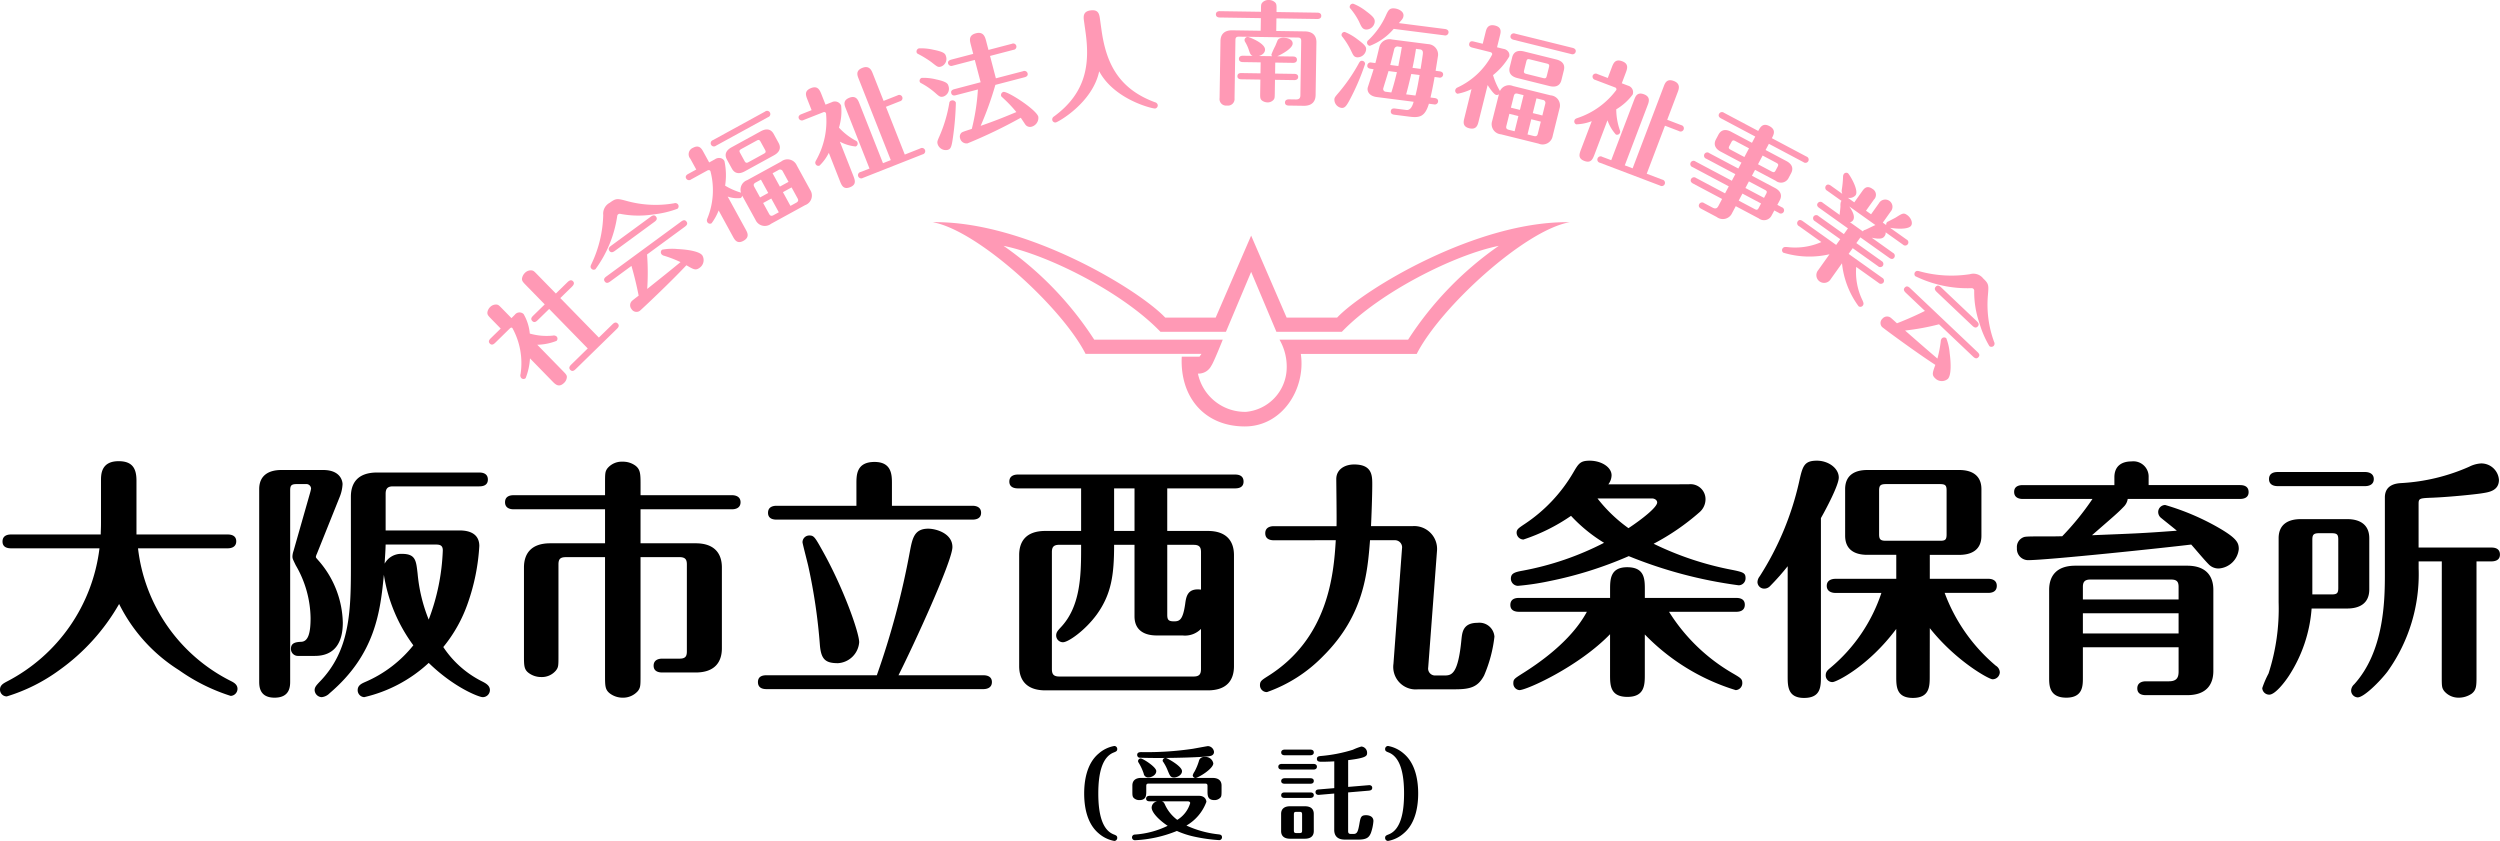 <svg xmlns="http://www.w3.org/2000/svg" width="280" height="94.185" viewBox="0 0 280 94.185">
  <g id="ロゴ" transform="translate(140 47.092)">
    <g id="グループ_171567" data-name="グループ 171567" transform="translate(-140 -47.092)">
      <path id="パス_412572" data-name="パス 412572" d="M187.748,51.8a5.017,5.017,0,0,1-4.548,4.723,5.391,5.391,0,0,1-5.388-4.284,1.607,1.607,0,0,0,1.5-.882c.264-.353,1.28-2.915,1.28-2.915H166.2a37.684,37.684,0,0,0-10.157-10.51c4.858.973,13.248,5.124,17.575,9.627h7.33l2.826-6.712,2.828,6.712h7.328c4.327-4.5,12.717-8.655,17.575-9.627a37.663,37.663,0,0,0-10.155,10.51h-14.4A6.062,6.062,0,0,1,187.748,51.8Zm-9.759-1.46H176c-.221,4.548,2.561,7.817,7.066,7.817,4.194,0,6.844-4.2,6.27-8.124h12.981c2.65-5.211,12.1-13.865,17.132-14.749-10.333-.176-23.049,7.507-26.05,10.685h-5.652l-3.975-9.184L179.8,45.966h-5.652c-3-3.179-15.72-10.861-26.052-10.685,5.034.884,14.482,9.538,17.132,14.749H178.21Z" transform="translate(-43.644 -10.396)" fill="#ff99b5"/>
      <g id="グループ_171564" data-name="グループ 171564" transform="translate(121.428 83.55)">
        <path id="パス_412573" data-name="パス 412573" d="M173.791,119.306a3.6,3.6,0,0,1,1.75-.846.333.333,0,0,1,.327.35c0,.226-.147.282-.406.384-1.344.542-1.716,2.473-1.716,4.584,0,2.156.384,4.053,1.716,4.583.26.1.406.159.406.384a.34.34,0,0,1-.327.351,3.658,3.658,0,0,1-1.75-.847c-1.434-1.2-1.626-3.285-1.626-4.47S172.357,120.5,173.791,119.306Z" transform="translate(-172.165 -118.46)"/>
        <path id="パス_412574" data-name="パス 412574" d="M189.515,129.008a18.233,18.233,0,0,1-2.754-.384,9.876,9.876,0,0,1-1.976-.643,14.062,14.062,0,0,1-4.685,1.039.317.317,0,0,1-.045-.633,9.921,9.921,0,0,0,3.7-.982c-.926-.609-1.795-1.479-1.795-2.044a.734.734,0,0,1,.655-.7h-.892c-.135,0-.384-.034-.384-.3s.26-.316.384-.316h5.509c.791,0,.858.576.858.677a5.076,5.076,0,0,1-2.235,2.653,11.533,11.533,0,0,0,3.646.993c.124.023.339.046.339.327A.315.315,0,0,1,189.515,129.008Zm.113-4.73a.893.893,0,0,1-.633.248c-.779,0-.779-.53-.779-1.027v-.531c0-.214-.045-.293-.293-.293h-6.266c-.248,0-.3.068-.3.293v.531c0,.485,0,1.027-.767,1.027a.885.885,0,0,1-.633-.237c-.157-.158-.157-.327-.157-.79v-.6c0-.666.485-.858.993-.858h6.051a.306.306,0,0,1-.282-.3,1.634,1.634,0,0,1,.214-.43,6.371,6.371,0,0,0,.508-1.265.587.587,0,0,1,.609-.35.88.88,0,0,1,.971.712c0,.609-1.637,1.592-1.976,1.636h1.908c.576,0,.994.249.994.858v.6C189.786,123.963,189.786,124.132,189.628,124.279Zm-1.186-4.674c-.914.136-3.782.193-4.888.2.192.046,1.806.926,1.806,1.479,0,.463-.588.712-.881.712-.406,0-.474-.193-.733-.813a5.122,5.122,0,0,0-.463-.892c-.079-.113-.09-.124-.09-.193a.322.322,0,0,1,.26-.293c-.61.023-2.823-.011-2.9-.033a.323.323,0,0,1-.214-.305c0-.316.327-.316.5-.316a34.893,34.893,0,0,0,5.735-.372c.26-.045,1.648-.3,1.682-.3a.721.721,0,0,1,.688.655C188.939,119.525,188.544,119.594,188.443,119.6Zm-6.83,2.382a.5.5,0,0,1-.542-.428,5.749,5.749,0,0,0-.587-1.253.25.25,0,0,1-.045-.147.3.3,0,0,1,.3-.293c.237,0,1.739.948,1.739,1.411S181.917,121.986,181.612,121.986Zm4.335,2.676H183.08c.113.034.237.068.361.35a4.37,4.37,0,0,0,1.389,1.728,3.271,3.271,0,0,0,1.445-1.875C186.275,124.662,186.027,124.662,185.948,124.662Z" transform="translate(-174.403 -118.465)"/>
        <path id="パス_412575" data-name="パス 412575" d="M206.933,120.493c.135,0,.384.045.384.316s-.26.316-.384.316h-3.556c-.135,0-.384-.045-.384-.316s.26-.316.384-.316Zm.034,7.519c0,.666-.486.858-.994.858H204.3c-.576,0-.993-.249-.993-.858v-1.919c0-.666.5-.858.993-.858h1.671c.576,0,.994.237.994.858Zm-.384-9.122c.135,0,.384.045.384.317s-.26.316-.384.316H203.7c-.135,0-.384-.046-.384-.316s.26-.317.384-.317Zm0,3.206c.135,0,.384.034.384.3,0,.293-.26.316-.384.316H203.7c-.135,0-.384-.034-.384-.3s.26-.316.384-.316Zm0,1.592c.135,0,.384.034.384.3s-.26.316-.384.316H203.7c-.135,0-.384-.034-.384-.3,0-.294.26-.316.384-.316Zm-.926,2.472c0-.226-.056-.3-.293-.3h-.327c-.26,0-.3.079-.3.3v1.784c0,.226.056.293.3.293h.327c.248,0,.293-.067.293-.293Zm5.159-3.093,2.3-.191c.214-.023.395.078.395.293,0,.293-.283.3-.35.316l-2.349.2v4.324c0,.215.056.328.327.328h.272c.417,0,.508-.272.655-1.084.135-.779.181-1.016.756-1.016.079,0,.824,0,.824.655a5.148,5.148,0,0,1-.282,1.332c-.193.463-.441.744-1.377.744h-1.558c-.858,0-1.174-.474-1.174-1.083v-4.075l-1.7.147c-.2.023-.395-.068-.395-.305s.2-.293.339-.3l1.761-.147v-3c-.677.045-1.377.045-1.445.045-.181,0-.5,0-.5-.316,0-.282.226-.305.44-.328a16.747,16.747,0,0,0,3.59-.7,6.519,6.519,0,0,1,.949-.361.7.7,0,0,1,.643.711c0,.339-.068.565-2.122.813Z" transform="translate(-181.25 -118.484)"/>
        <path id="パス_412576" data-name="パス 412576" d="M222.03,128.247a3.6,3.6,0,0,1-1.75.847.333.333,0,0,1-.327-.351c0-.225.147-.281.406-.384,1.366-.542,1.716-2.495,1.716-4.583,0-2.123-.372-4.041-1.716-4.584-.26-.1-.406-.158-.406-.384a.339.339,0,0,1,.327-.35,3.665,3.665,0,0,1,1.75.846c1.434,1.2,1.626,3.286,1.626,4.471S223.464,127.051,222.03,128.247Z" transform="translate(-186.248 -118.46)"/>
      </g>
      <g id="グループ_171565" data-name="グループ 171565" transform="translate(0 51.596)">
        <path id="パス_412577" data-name="パス 412577" d="M1.241,82.995c-.367,0-.959-.084-.959-.761,0-.705.621-.79.959-.79H11.283c0-.451.028-.592.028-1.354V75.408c0-.676,0-2.172,1.974-2.172,1.5,0,2,.761,2,2.172v6.036H25.5c.339,0,.959.085.959.762,0,.705-.649.789-.959.789H15.458A19.06,19.06,0,0,0,25.81,97.833c.339.169.79.395.79.9a.8.8,0,0,1-.762.79,20.949,20.949,0,0,1-5.782-2.877,18.425,18.425,0,0,1-6.714-7.418,23.266,23.266,0,0,1-6.714,7.418A19.679,19.679,0,0,1,.762,99.581.757.757,0,0,1,0,98.82c0-.509.395-.705.818-.931A19.437,19.437,0,0,0,11.142,82.995Z" transform="translate(0 -73.179)"/>
        <path id="パス_412578" data-name="パス 412578" d="M44.629,98.273c0,.564,0,1.861-1.748,1.861-1.721,0-1.721-1.3-1.721-1.861V76.778c0-1.523,1.044-2.143,2.482-2.143h4.682c2.031,0,2.172,1.354,2.172,1.58a4.336,4.336,0,0,1-.31,1.411l-2.567,6.4a1.164,1.164,0,0,0-.112.339c0,.085.056.141.254.367a10.877,10.877,0,0,1,2.764,7c0,2.257-.931,3.724-3.131,3.724H45.532a.779.779,0,0,1-.818-.791c0-.705.592-.762,1.185-.79.733-.056,1.016-.93,1.016-2.651A12,12,0,0,0,45.25,85.3c-.31-.649-.367-.733-.367-.987A2.008,2.008,0,0,1,45,83.718L46.858,77.2a3.866,3.866,0,0,0,.112-.48.529.529,0,0,0-.592-.508H45.363c-.621,0-.734.169-.734.733Zm6.8-20.648c0-1.5.733-2.708,2.933-2.708H65.813c.339,0,.959.084.959.789s-.649.762-.959.762H56.138c-.648,0-.817.31-.817.846v4.09h8.208c.508,0,2.284,0,2.284,1.748a23.253,23.253,0,0,1-1.27,6.346,16.027,16.027,0,0,1-2.764,4.965A11.22,11.22,0,0,0,66.1,98.3c.451.226.9.479.9.987a.8.8,0,0,1-.818.789c-.367,0-3.131-1.015-6.036-3.836a15.894,15.894,0,0,1-7.222,3.836.778.778,0,0,1-.734-.789c0-.537.452-.734.818-.9a13.906,13.906,0,0,0,5.416-4.118,17.984,17.984,0,0,1-3.3-7.9c-.395,4.118-.959,8.913-6.065,13.257a1.445,1.445,0,0,1-.9.451.827.827,0,0,1-.79-.789c0-.339.226-.565.48-.847,3.583-3.61,3.583-8.18,3.583-13.483Zm3.893,5.359c-.028.931-.056,1.1-.113,2.144a2.1,2.1,0,0,1,1.946-1.1c1.552,0,1.58.789,1.749,2.228a18.03,18.03,0,0,0,1.241,5.134,24.079,24.079,0,0,0,1.579-7.757c0-.592-.367-.649-.79-.649Z" transform="translate(-12.13 -73.591)"/>
        <path id="パス_412579" data-name="パス 412579" d="M95.375,97.207c0,1.184,0,1.382-.282,1.777a2.2,2.2,0,0,1-1.72.762,2.386,2.386,0,0,1-1.439-.479c-.535-.423-.535-.847-.535-2.059v-13.2H87c-.676,0-.817.282-.817.818V95.008c0,1.156,0,1.325-.282,1.692a2.041,2.041,0,0,1-1.636.734,2.32,2.32,0,0,1-1.411-.452c-.535-.394-.535-.846-.535-1.973V85.162c0-1.5.761-2.707,2.933-2.707H91.4V78.647H81.159c-.367,0-.959-.113-.959-.79,0-.705.621-.789.959-.789H91.4V75.826c0-1.184,0-1.382.254-1.749a2.074,2.074,0,0,1,1.72-.761,2.345,2.345,0,0,1,1.439.451c.536.423.564.9.564,2.059v1.241h10.24c.339,0,.959.113.959.789,0,.705-.649.79-.959.79H95.375v3.809h6.178c2.144,0,2.933,1.184,2.933,2.707v9.055c0,1.5-.761,2.708-2.933,2.708H97.8c-.339,0-.959-.084-.959-.761,0-.705.649-.79.959-.79h1.947c.676,0,.817-.282.817-.818V84.824c0-.509-.141-.818-.817-.818H95.375Z" transform="translate(-23.635 -73.202)"/>
        <path id="パス_412580" data-name="パス 412580" d="M145.605,97.247c.339,0,.959.085.959.762,0,.7-.649.79-.959.79H121.319c-.367,0-.959-.085-.959-.79s.621-.762.959-.762h12.355a90.657,90.657,0,0,0,3.7-13.85c.282-1.466.48-2.567,2.059-2.567.846,0,2.708.509,2.708,2.059S137.82,93.834,136.1,97.247ZM131.389,78.264V75.782c0-.959,0-2.426,2.031-2.426,1.947,0,1.947,1.495,1.947,2.426v2.483h9.026c.31,0,.959.084.959.789,0,.677-.62.762-.959.762H122.448c-.31,0-.959-.056-.959-.762s.621-.789.959-.789ZM127.3,93.891a63.074,63.074,0,0,0-1.3-8.858c-.085-.394-.649-2.538-.649-2.679a.758.758,0,0,1,.762-.762c.508,0,.62.17,1.439,1.637,2.4,4.259,4.146,9.251,4.146,10.323a2.539,2.539,0,0,1-2.37,2.342C127.948,95.894,127.44,95.5,127.3,93.891Z" transform="translate(-35.47 -73.214)"/>
        <path id="パス_412581" data-name="パス 412581" d="M168.319,76.907h-7.08c-.339,0-.959-.085-.959-.762,0-.705.649-.789.959-.789h24.314c.367,0,.959.084.959.789s-.621.762-.959.762h-7.588v4.767h4.541c2.143,0,2.933,1.184,2.933,2.708V96.82c0,1.5-.733,2.708-2.933,2.708H164.314c-2.144,0-2.933-1.185-2.933-2.708V84.382c0-1.5.734-2.708,2.933-2.708h4.005Zm8.462,16.472c-1.438,0-2.482-.62-2.482-2.143v-8.01h-2.285c0,3.3-.281,5.5-1.946,7.813-1.3,1.777-3.187,3.1-3.78,3.1a.758.758,0,0,1-.762-.762c0-.338.169-.535.508-.9,2.172-2.284,2.284-5.67,2.284-8.744v-.507h-2.454c-.649,0-.818.281-.818.817V97.131c0,.536.141.846.818.846h15.062c.649,0,.818-.283.818-.846V92.646a2.5,2.5,0,0,1-2.059.733Zm-4.767-11.705H174.3V76.907h-2.285Zm5.952,9.392c0,.565.141.734.762.734s.987-.169,1.241-1.918c.113-.846.254-1.833,1.777-1.636v-4.2c0-.536-.169-.817-.818-.817h-2.962Z" transform="translate(-47.234 -73.804)"/>
        <path id="パス_412582" data-name="パス 412582" d="M201.632,82.246c-.339,0-.959-.084-.959-.789s.649-.79.959-.79h7.023c.028-.818-.028-4.88-.028-5.276,0-1.071.931-1.635,2-1.635,2,0,2.031,1.212,2.031,2.227,0,1.27-.085,3.5-.141,4.683h4.626A2.556,2.556,0,0,1,219.91,83.4l-.987,13.088a.778.778,0,0,0,.846.9h1.016c.789,0,1.495-.2,1.861-4.034.085-.79.169-1.862,1.806-1.862a1.684,1.684,0,0,1,1.889,1.552,15.334,15.334,0,0,1-1.157,4.344c-.7,1.326-1.579,1.551-3.3,1.551h-4.09a2.519,2.519,0,0,1-2.764-2.849l.959-12.919a.8.8,0,0,0-.818-.931h-2.764c-.282,3.639-.677,8.434-5.247,12.975a16.34,16.34,0,0,1-6.291,4.034.765.765,0,0,1-.789-.762c0-.451.169-.564.874-1.015,6.769-4.231,7.39-11.367,7.616-15.232Z" transform="translate(-58.964 -73.332)"/>
        <path id="パス_412583" data-name="パス 412583" d="M254.9,97.1c0,1.128,0,2.51-1.947,2.51s-1.946-1.326-1.946-2.51V92.59c-3.527,3.638-9.337,6.262-10.155,6.262a.75.75,0,0,1-.677-.791c0-.423.141-.507.931-1.016,4.8-2.99,6.572-5.613,7.305-6.966H240.8c-.339,0-.959-.085-.959-.762,0-.733.649-.79.959-.79H251.01v-.9c0-1.157,0-2.539,1.918-2.539,1.975,0,1.975,1.354,1.975,2.539v.9h10.239c.367,0,.959.085.959.762,0,.705-.621.791-.959.791h-7.531a20.606,20.606,0,0,0,7.221,6.939c.818.48.987.592.987,1.043a.779.779,0,0,1-.734.791A23.9,23.9,0,0,1,254.9,92.618Zm4.908-21.3a1.68,1.68,0,0,1,1.89,1.721,1.926,1.926,0,0,1-.677,1.411,26.2,26.2,0,0,1-5.134,3.527,34.964,34.964,0,0,0,8.829,2.933c1.27.254,1.467.367,1.467.931a.783.783,0,0,1-.762.79A50.109,50.109,0,0,1,253.1,83.846a43.633,43.633,0,0,1-8.857,2.792,29.228,29.228,0,0,1-3.554.535.807.807,0,0,1-.79-.789c0-.564.339-.734,1.27-.9a32.97,32.97,0,0,0,9.167-3.131,17.345,17.345,0,0,1-3.7-3.019,20.949,20.949,0,0,1-5.331,2.652.776.776,0,0,1-.762-.762c0-.367.2-.509.875-.959a17.527,17.527,0,0,0,5.472-5.783c.592-1.015.79-1.326,1.834-1.326,1.326,0,2.454.734,2.454,1.636a1.7,1.7,0,0,1-.367,1.015ZM249.6,77.386a16.645,16.645,0,0,0,3.469,3.328c1.5-.987,3.215-2.34,3.215-2.877,0-.281-.31-.451-.564-.451Z" transform="translate(-70.681 -73.155)"/>
        <path id="パス_412584" data-name="パス 412584" d="M282.465,84.974a26.964,26.964,0,0,1-1.946,2.2.9.9,0,0,1-.677.311.753.753,0,0,1-.761-.734,1.115,1.115,0,0,1,.253-.649,33,33,0,0,0,4.4-10.521c.395-1.777.536-2.426,2-2.426,1.3,0,2.454.847,2.454,1.89,0,.846-1.41,3.5-2,4.541V97.273c0,1.184,0,2.454-1.89,2.454-1.834,0-1.834-1.326-1.834-2.454ZM298.375,97.3c0,1.1,0,2.426-1.89,2.426-1.861,0-1.861-1.3-1.861-2.426V92c-3.132,4.2-6.714,5.952-7.136,5.952a.741.741,0,0,1-.762-.762c0-.395.226-.592.536-.847a18.526,18.526,0,0,0,5.7-8.376H287.8c-.31,0-.958-.114-.958-.791,0-.7.677-.789.958-.789h6.827V83.7h-3.244c-1.439,0-2.483-.592-2.483-2.144V76.342c0-1.664,1.213-2.143,2.483-2.143h10.3c1.439,0,2.482.621,2.482,2.143v5.219c0,1.665-1.212,2.144-2.482,2.144h-3.3v2.679h6.544c.31,0,.959.085.959.789,0,.734-.677.791-.959.791h-4.88a19.521,19.521,0,0,0,5.726,8.151.911.911,0,0,1,.451.734.812.812,0,0,1-.818.789c-.395,0-4.09-2.031-7.023-5.726Zm1.889-20.789c0-.564-.112-.733-.733-.733h-6.065c-.621,0-.762.169-.762.733v4.881c0,.564.141.733.762.733h6.065c.593,0,.733-.113.733-.733Z" transform="translate(-82.245 -73.155)"/>
        <path id="パス_412585" data-name="パス 412585" d="M332.561,77.479a1.552,1.552,0,0,1-.451.875c-.649.676-.959.93-3.554,3.187,4.852-.2,5.388-.2,9.506-.507-.254-.226-1.467-1.185-1.806-1.467a.854.854,0,0,1-.282-.62.788.788,0,0,1,.79-.791,27.453,27.453,0,0,1,5.867,2.482C344.8,81.879,345,82.387,345,83.092a2.414,2.414,0,0,1-2.228,2.172,1.51,1.51,0,0,1-1.1-.424c-.592-.592-1.439-1.635-2-2.256-2.737.339-16.079,1.749-18.307,1.749a1.263,1.263,0,0,1-1.213-1.354,1.175,1.175,0,0,1,.818-1.241c.423-.114,2.229-.028,4.259-.085a30.6,30.6,0,0,0,3.385-4.175H320.8c-.31,0-.959-.085-.959-.791,0-.677.621-.761.959-.761h10.268v-.875c0-1.213.761-1.777,1.918-1.777a1.711,1.711,0,0,1,1.918,1.777v.875h10.239c.31,0,.959.056.959.789,0,.677-.621.762-.959.762ZM327.54,94.092v3.413c0,.9,0,2.229-1.861,2.229-1.918,0-1.918-1.411-1.918-2.229V87.661c0-1.495.762-2.708,2.934-2.708h12.523c2.144,0,2.934,1.185,2.934,2.708v9.083c0,1.5-.762,2.708-2.934,2.708h-4.625c-.367,0-.959-.084-.959-.762,0-.7.649-.789.959-.789h2.567c.9,0,1.1-.423,1.1-1.1V94.092Zm10.719-5.359V87.323c0-.536-.169-.818-.818-.818h-9.083c-.648,0-.818.311-.818.818v1.411Zm0,3.808V90.284H327.54v2.257Z" transform="translate(-94.257 -73.191)"/>
        <path id="パス_412586" data-name="パス 412586" d="M361.074,81.973c0-1.665,1.213-2.143,2.482-2.143h5.19c1.439,0,2.482.621,2.482,2.143V87.7c0,1.664-1.212,2.143-2.482,2.143h-3.977a15.983,15.983,0,0,1-2.539,7.532c-.479.734-1.551,2.115-2.2,2.115a.779.779,0,0,1-.79-.733,10.6,10.6,0,0,1,.705-1.637,23.579,23.579,0,0,0,1.129-7.983Zm9.7-7.418c.31,0,.959.113.959.789,0,.705-.677.791-.959.791h-9.816c-.31,0-.959-.085-.959-.791,0-.733.677-.789.959-.789Zm-5.924,13.709h2.172c.621,0,.733-.169.733-.734V82.142c0-.564-.113-.733-.733-.733h-1.438c-.621,0-.734.2-.734.733Zm14.5-3.7h-2.595v.79a18.7,18.7,0,0,1-3.5,11.565c-.846,1.1-2.624,2.877-3.328,2.877a.772.772,0,0,1-.733-.762.991.991,0,0,1,.339-.7c3.328-3.667,3.441-9.28,3.441-12.27V77.4c0-1.467,1.326-1.579,1.861-1.607a21.76,21.76,0,0,0,7.588-1.834,3.344,3.344,0,0,1,1.326-.366,1.982,1.982,0,0,1,2,1.834c0,1.212-1.1,1.381-1.806,1.495-.62.113-3.582.422-5.585.507-1.467.056-1.608.056-1.608.677v4.908h8.152c.31,0,.959.056.959.789,0,.678-.621.762-.959.762h-1.665V97.346c0,1.128,0,1.607-.535,2.031a2.543,2.543,0,0,1-1.439.451,2.079,2.079,0,0,1-1.664-.762c-.255-.366-.255-.536-.255-1.72Z" transform="translate(-105.868 -73.285)"/>
      </g>
      <g id="グループ_171566" data-name="グループ 171566" transform="translate(54.583)">
        <path id="パス_412587" data-name="パス 412587" d="M80.463,47.906a.658.658,0,0,1,.988-.078,5.267,5.267,0,0,1,.692,2.181,6.851,6.851,0,0,0,2.583.229.468.468,0,0,1,.42.1.342.342,0,0,1-.015.493,6.28,6.28,0,0,1-2.15.432l2.873,2.943c.355.364.479.49.43.769a.979.979,0,0,1-.294.553c-.59.576-.98.176-1.317-.169l-2.509-2.571A7.2,7.2,0,0,1,81.679,55a.344.344,0,0,1-.494-.016.459.459,0,0,1-.075-.441A8.157,8.157,0,0,0,80.2,49.4c-.1-.1-.188-.065-.324.068L78.3,51.013c-.145.142-.381.372-.629.118s-.013-.485.133-.627l1.081-1.055-1.047-1.072c-.354-.363-.479-.491-.439-.777a1.057,1.057,0,0,1,.312-.571.922.922,0,0,1,.731-.269c.2.039.25.093.6.447l1.047,1.072Zm8.169,3.77-4.319-4.423-1.272,1.241c-.145.142-.372.363-.621.109s-.021-.476.124-.618l1.272-1.242L81.75,44.628c-.337-.345-.523-.518-.475-.814a1.133,1.133,0,0,1,.322-.6.917.917,0,0,1,.775-.278c.2.038.25.092.623.474l2.067,2.116,1.289-1.259c.127-.124.391-.363.63-.118s0,.494-.133.627l-1.289,1.259,4.319,4.424L91.374,49c.145-.142.372-.363.621-.109s.012.485-.124.618l-4.56,4.453c-.154.15-.382.372-.63.118s-.012-.485.133-.627Z" transform="translate(-77.389 -12.65)" fill="#ff99b5"/>
        <path id="パス_412588" data-name="パス 412588" d="M103.515,32.7a10.915,10.915,0,0,1-2.686.633,10.693,10.693,0,0,1-3.749-.067.3.3,0,0,0-.2.051.286.286,0,0,0-.114.209,13.342,13.342,0,0,1-2.438,5.947.351.351,0,0,1-.477-.092c-.12-.163-.063-.3.03-.494A13.483,13.483,0,0,0,95.2,33.4a1.388,1.388,0,0,1,.738-1.376c.706-.519.846-.479,1.944-.183a12.125,12.125,0,0,0,5.266.245.378.378,0,0,1,.425.128A.358.358,0,0,1,103.515,32.7Zm-7.5,8.122c-.164.12-.43.316-.64.029s.046-.474.219-.6l8.3-6.092c.164-.121.42-.308.63-.021s-.046.474-.209.595l-4.206,3.087a27.081,27.081,0,0,1,.016,3.862c1.211-.968,2.524-2.01,3.731-3.006a13.4,13.4,0,0,0-1.826-.707.53.53,0,0,1-.308-.183.355.355,0,0,1,.076-.5,6.037,6.037,0,0,1,1.71-.074c1.011.047,2.435.229,2.789.71a1.042,1.042,0,0,1-.3,1.389c-.44.323-.657.2-1.483-.282-1.856,1.976-5.051,4.983-5.235,5.118a.652.652,0,0,1-.912-.213.672.672,0,0,1,.1-.956c.105-.093.6-.471.7-.546-.1-.525-.377-1.866-.806-3.33Zm4.465-7.2c.164-.121.43-.315.64-.029s-.056.482-.219.6L96.526,37.4c-.153.113-.419.308-.63.021s.046-.475.209-.595Z" transform="translate(-82.221 -9.32)" fill="#ff99b5"/>
        <path id="パス_412589" data-name="パス 412589" d="M115.209,27.1a.34.34,0,0,1-.183.274,3.244,3.244,0,0,1-1.439-.168l2.026,3.7c.183.334.47.858-.265,1.26-.7.384-.976-.116-1.172-.473l-1.6-2.929a6.106,6.106,0,0,1-.793,1.433.343.343,0,0,1-.477-.129.421.421,0,0,1-.018-.352,8.362,8.362,0,0,0,.367-5.357c-.08-.145-.221-.139-.366-.06l-1.8.988a.366.366,0,0,1-.549-.1c-.147-.267.069-.429.214-.509l.913-.5-.659-1.2a.778.778,0,0,1,.295-1.233c.7-.384.976.117,1.153.44l.659,1.2.645-.354a.808.808,0,0,1,.672-.121.642.642,0,0,1,.393.32,7.55,7.55,0,0,1,.075,2.754,7.508,7.508,0,0,0,1.619.735.741.741,0,0,1,.161.056,1.129,1.129,0,0,1,.692-1.407l3.81-2.087a1.134,1.134,0,0,1,1.743.435l1.507,2.751a1.14,1.14,0,0,1-.573,1.7l-3.809,2.087a1.141,1.141,0,0,1-1.745-.434Zm2.562-9.412a.362.362,0,1,1,.342.623l-5.837,3.2a.362.362,0,1,1-.341-.624Zm1.519,3.512c.36.657-.016,1.109-.516,1.384L115.5,24.38c-.568.311-1.108.3-1.444-.31l-.549-1c-.366-.669.016-1.109.517-1.384L117.3,19.89c.568-.311,1.108-.3,1.444.31Zm-2.012-.128c-.122-.224-.214-.259-.449-.131l-1.715.939c-.245.135-.246.237-.13.449l.482.88c.122.223.221.271.454.142l1.715-.94c.245-.134.248-.236.126-.459Zm.034,4.239-.59.323c-.257.14-.262.288-.147.5l.641,1.17.913-.5Zm1.16,2.116-.913.5.665,1.215c.116.212.244.286.5.146l.59-.324Zm.962-1.337.968-.531-.64-1.169a.328.328,0,0,0-.511-.14l-.635.348Zm1.184,2.16.635-.348c.267-.147.274-.295.157-.506l-.665-1.215-.969.531Z" transform="translate(-86.67 -5.191)" fill="#ff99b5"/>
        <path id="パス_412590" data-name="パス 412590" d="M130.2,20.258a5.154,5.154,0,0,1-1.044,1.435.344.344,0,0,1-.449-.205c-.061-.154-.013-.241.1-.447a8.923,8.923,0,0,0,1.079-5.216.226.226,0,0,0-.315-.108l-2.2.868a.377.377,0,0,1-.532-.172c-.112-.284.146-.427.276-.477l1.157-.457-.457-1.157c-.191-.485-.4-1,.395-1.315.756-.3.982.24,1.164.7l.456,1.157.709-.279a.756.756,0,0,1,1.042.393,6.244,6.244,0,0,1-.245,2.458,7.222,7.222,0,0,0,1.8,1.418c.19.1.228.128.269.235a.346.346,0,0,1-.2.461,4.731,4.731,0,0,1-1.77-.543l1.486,3.766c.214.544.41,1.04-.346,1.338s-.949-.226-1.154-.746Zm4.557,1.763L132.1,15.291c-.154-.39-.354-.9.4-1.2s.979.269,1.11.6l2.656,6.729.873-.345-3.6-9.115c-.15-.377-.359-.908.42-1.217s1.028.291,1.15.6l1.226,3.1,1.558-.615a.362.362,0,1,1,.261.661l-1.558.616,2.111,5.348,1.735-.685a.362.362,0,1,1,.261.662l-6.682,2.637a.362.362,0,1,1-.261-.662Z" transform="translate(-91.955 -3.142)" fill="#ff99b5"/>
        <path id="パス_412591" data-name="パス 412591" d="M148.263,9c-.32.083-.388.023-1.049-.5a11.384,11.384,0,0,0-1.515-.929.267.267,0,0,1-.153-.183.374.374,0,0,1,.267-.437,6.153,6.153,0,0,1,1.614.156c1.135.228,1.328.414,1.408.72A.911.911,0,0,1,148.263,9Zm.272,3.352c-.332.087-.465-.023-.894-.409a8.3,8.3,0,0,0-1.569-1.085.285.285,0,0,1-.183-.2.344.344,0,0,1,.236-.4,5.718,5.718,0,0,1,1.605.171c1.181.255,1.316.47,1.384.727A.92.92,0,0,1,148.535,12.353Zm1.411.681a32.453,32.453,0,0,1-.32,3.848c-.16,1.143-.25,1.351-.619,1.447a.959.959,0,0,1-1.1-.645c-.07-.27-.047-.329.233-.966a15.572,15.572,0,0,0,1.07-3.638.307.307,0,0,1,.253-.288A.4.4,0,0,1,149.946,13.034Zm2.774-2.286-.655-2.5-2.48.647a.376.376,0,0,1-.507-.235c-.078-.295.2-.4.331-.44l2.48-.648-.263-1.007c-.128-.491-.281-1.081.566-1.3s1.026.413,1.142.856l.262,1.007,2.628-.687a.355.355,0,1,1,.176.676l-2.627.686.654,2.505,3.045-.795a.368.368,0,0,1,.507.234c.08.308-.2.406-.331.441l-3.278.856a36.532,36.532,0,0,1-1.648,4.589c1.84-.638,2.974-1.118,4-1.545a14.669,14.669,0,0,0-1.485-1.566c-.174-.165-.2-.171-.224-.257a.363.363,0,0,1,.254-.434c.442-.116,3.706,1.984,3.914,2.782a1.029,1.029,0,0,1-.757,1.116.656.656,0,0,1-.67-.205c-.081-.11-.454-.681-.538-.8a55.191,55.191,0,0,1-5.966,2.87.742.742,0,0,1-.834-.583.6.6,0,0,1,.105-.552c.109-.134.219-.163,1.211-.487a23.964,23.964,0,0,0,.683-4.415l-2.481.647c-.135.035-.424.085-.507-.235-.077-.295.183-.4.331-.44Z" transform="translate(-97.472 -1.536)" fill="#ff99b5"/>
        <path id="パス_412592" data-name="パス 412592" d="M170.655,2.9c-.072-.516-.159-1.132.709-1.253.918-.129,1,.424,1.076,1l.164,1.169c.492,3.507,1.74,6.549,6,8.117a.4.4,0,0,1,.3.3.353.353,0,0,1-.29.4c-.252.035-4.56-.975-6.265-4.171-.746,3.541-4.621,5.7-4.873,5.735a.352.352,0,0,1-.389-.3.4.4,0,0,1,.2-.375c3.662-2.679,4.023-5.948,3.531-9.455Z" transform="translate(-103.822 -0.479)" fill="#ff99b5"/>
        <path id="パス_412593" data-name="パス 412593" d="M198.118,2.031l-4.61-.071c-.152,0-.431-.057-.426-.362s.3-.351.437-.348l4.61.07,0-.241c.008-.521.008-.6.126-.76A.93.93,0,0,1,199.013,0a1.022,1.022,0,0,1,.631.213c.239.182.236.372.228.893l0,.241,4.584.071c.152,0,.431.057.427.363s-.3.351-.438.348l-4.584-.07-.021,1.409,3.2.049c.965.015,1.313.554,1.3,1.239l-.09,5.893c-.011.673-.362,1.214-1.34,1.2l-1.663-.025c-.153,0-.432-.044-.427-.349s.3-.351.437-.349l.787.012c.406.006.5-.183.5-.487l.092-6.058c0-.241-.071-.382-.363-.387l-6.629-.1c-.3,0-.37.134-.374.375l-.1,6.528a.743.743,0,0,1-.851.813.734.734,0,0,1-.825-.838l.1-6.388c.011-.674.349-1.215,1.339-1.2l3.162.048Zm1.256,4.262A.265.265,0,0,1,199.3,6.1a8.944,8.944,0,0,1,.434-.959c.026-.063.2-.479.25-.605s.2-.315.69-.308c.406.006,1.014.169,1.006.65-.008.521-1.11,1.152-1.724,1.423l1.778.027c.165,0,.431.057.426.362s-.285.352-.437.35l-1.993-.031-.019,1.232,2.159.033c.152,0,.431.044.426.349s-.3.351-.437.349L199.7,8.94l-.023,1.5c-.008.483-.009.559-.126.722a.868.868,0,0,1-.7.307,1.074,1.074,0,0,1-.595-.2c-.226-.182-.223-.36-.215-.855l.023-1.5-2.146-.033c-.152,0-.431-.045-.426-.349,0-.331.3-.351.437-.349l2.146.033.019-1.232-2.007-.03c-.152,0-.431-.058-.427-.363s.3-.351.437-.349l1.105.017c-.241-.093-.3-.259-.434-.667a4.311,4.311,0,0,0-.418-.908.431.431,0,0,1-.061-.2.367.367,0,0,1,.375-.35c.089,0,1.933.677,1.921,1.426,0,.292-.225.58-.7.714Z" transform="translate(-111.484 0)" fill="#ff99b5"/>
        <path id="パス_412594" data-name="パス 412594" d="M215.329,7.347a26.129,26.129,0,0,1-1.734,4.04c-.369.682-.552.914-.93.866a.943.943,0,0,1-.77-.982c.023-.176.07-.247.536-.789a19.483,19.483,0,0,0,2.222-3.26c.065-.107.15-.262.338-.238A.339.339,0,0,1,215.329,7.347Zm-.9-.755c-.34-.044-.419-.221-.641-.684a8.464,8.464,0,0,0-1.008-1.627.3.3,0,0,1-.084-.241.336.336,0,0,1,.369-.286,5.978,5.978,0,0,1,1.394.806c.971.713,1.022.911.983,1.214A.975.975,0,0,1,214.427,6.592Zm.988-3.112c-.378-.049-.489-.281-.767-.9a7.666,7.666,0,0,0-.954-1.441.253.253,0,0,1-.084-.241.354.354,0,0,1,.4-.308,5.808,5.808,0,0,1,1.441.838c.853.633,1,.883.955,1.236A.962.962,0,0,1,215.415,3.481Zm3.12-.074a6.617,6.617,0,0,1-2.675,1.9.354.354,0,0,1-.307-.4.364.364,0,0,1,.145-.238,8.725,8.725,0,0,0,1.915-2.659c.322-.714.444-.967,1.073-.887.4.051,1.007.334.942.837-.034.264-.124.368-.513.8l5.176.663c.126.017.423.093.383.408a.371.371,0,0,1-.474.3Zm-2.57,4.47c-.138-.018-.425-.08-.384-.395a.369.369,0,0,1,.473-.3l.428.054c.063-.2.31-1.215.451-1.823a1.175,1.175,0,0,1,1.411-.817l4.042.518a1.173,1.173,0,0,1,1.117,1.27c-.018.139-.253,1.581-.272,1.719l.453.058c.139.018.423.093.384.395a.368.368,0,0,1-.473.3l-.478-.061c-.189,1.076-.316,1.662-.461,2.3l.466.059c.151.02.423.093.383.408a.372.372,0,0,1-.473.3l-.554-.071c-.444,1.466-1.036,1.6-2.232,1.442l-1.65-.212c-.138-.018-.425-.08-.383-.408s.346-.3.472-.284l1.259.161c.378.049.648-.262.822-.918l-4.142-.531c-.667-.085-1.077-.484-1.009-1.013.006-.05.6-1.856.667-2.1Zm1.99.255c-.137.469-.588,1.9-.6,1.984a.317.317,0,0,0,.3.334l.617.079c.318-.983.49-1.729.624-2.275Zm1.1-.563c.229-1.186.26-1.323.388-2.126l-.39-.05a.372.372,0,0,0-.459.286c-.058.248-.37,1.488-.445,1.773Zm1.447.889c-.274,1.142-.388,1.627-.574,2.282l1.045.134c.183-.732.26-1.131.461-2.3Zm1.046-.569c.069-.439.19-1.179.243-1.595.026-.2.07-.542-.308-.59l-.453-.058c-.111.767-.293,1.69-.387,2.126Z" transform="translate(-117.026 -0.172)" fill="#ff99b5"/>
        <path id="パス_412595" data-name="パス 412595" d="M235.983,11.73a.337.337,0,0,1-.32.078c-.247-.061-.7-.71-.944-1.1L233.7,14.8c-.092.37-.236.949-1.048.747-.777-.193-.639-.747-.541-1.141l.8-3.241a6.128,6.128,0,0,1-1.554.517.344.344,0,0,1-.263-.418.425.425,0,0,1,.224-.272,8.357,8.357,0,0,0,3.9-3.689c.04-.161-.068-.253-.228-.292l-2-.5c-.147-.037-.41-.142-.333-.449s.341-.269.5-.229l1.01.25.331-1.331c.076-.308.226-.911,1.052-.707.776.192.639.747.55,1.1l-.33,1.332.714.177a.807.807,0,0,1,.576.365.639.639,0,0,1,.072.5,7.541,7.541,0,0,1-1.81,2.076,7.552,7.552,0,0,0,.693,1.636.721.721,0,0,1,.08.151,1.128,1.128,0,0,1,1.461-.566l4.215,1.045a1.135,1.135,0,0,1,.988,1.5l-.755,3.044a1.141,1.141,0,0,1-1.576.865l-4.214-1.045a1.14,1.14,0,0,1-.988-1.5Zm2.179,2.451-1.01-.251-.334,1.344c-.058.234-.015.375.269.446l.653.162Zm4.818-4.024c-.181.727-.762.8-1.317.667l-3.623-.9c-.628-.157-1.02-.528-.852-1.206l.276-1.109c.183-.738.762-.8,1.316-.667l3.623.9c.628.155,1.02.528.852,1.205Zm1.262-3.611c.148.036.407.153.334.449a.371.371,0,0,1-.5.241l-6.458-1.6c-.147-.037-.406-.154-.333-.449a.371.371,0,0,1,.5-.241Zm-5.5,5.294-.652-.162c-.284-.071-.389.035-.446.269l-.321,1.294,1.011.25Zm2.846-3.14c.061-.246.018-.336-.241-.4l-1.9-.47c-.271-.068-.341.007-.4.241l-.241.973c-.061.246-.021.348.238.412l1.9.471c.271.066.341-.007.4-.254Zm-2.406,7.54.7.174c.3.073.4-.032.458-.266l.333-1.343-1.072-.266Zm.592-2.391,1.072.266.321-1.294a.328.328,0,0,0-.281-.449l-.7-.174Z" transform="translate(-122.685 -1.182)" fill="#ff99b5"/>
        <path id="パス_412596" data-name="パス 412596" d="M251.948,16.4a5.15,5.15,0,0,1-1.739.358.345.345,0,0,1-.194-.454c.059-.154.152-.187.372-.266a8.931,8.931,0,0,0,4.313-3.129.225.225,0,0,0-.161-.292l-2.208-.839a.377.377,0,0,1-.277-.486.37.37,0,0,1,.525-.167l1.163.442.442-1.164c.185-.487.383-1.009,1.179-.707.76.288.564.839.388,1.3l-.441,1.164.712.27a.756.756,0,0,1,.506.994,6.237,6.237,0,0,1-1.837,1.652,7.21,7.21,0,0,0,.377,2.262c.073.2.082.249.042.355a.347.347,0,0,1-.459.207,4.748,4.748,0,0,1-.943-1.594L252.269,20.1c-.207.545-.4,1.044-1.157.755s-.549-.807-.351-1.329Zm2.182,4.374,2.57-6.766c.149-.392.343-.9,1.1-.614s.544.858.418,1.191l-2.57,6.766.878.334,3.481-9.165c.144-.38.347-.913,1.131-.616s.566.908.448,1.217L260.4,16.246l1.566.6a.362.362,0,1,1-.253.665l-1.566-.6-2.043,5.378,1.745.663a.362.362,0,1,1-.253.664l-6.719-2.552a.363.363,0,1,1,.253-.665Z" transform="translate(-128.254 -2.832)" fill="#ff99b5"/>
        <path id="パス_412597" data-name="パス 412597" d="M268.672,23.967a.362.362,0,1,1,.333-.627l4.06,2.153.393-.74-3.251-1.726a.362.362,0,1,1,.333-.628l3.252,1.726.351-.662-2.321-1.232c-.572-.3-.856-.771-.535-1.376l.274-.516c.358-.673.935-.6,1.439-.329l2.321,1.232.369-.7-3.835-2.035c-.146-.078-.358-.248-.214-.516a.366.366,0,0,1,.547-.111l3.835,2.035c.214-.4.5-.942,1.251-.544.774.41.482.961.274,1.353l3.869,2.054a.362.362,0,1,1-.334.628l-3.869-2.053-.369.695,2.321,1.232c.572.3.862.76.535,1.376l-.274.516a.948.948,0,0,1-1.439.329l-2.321-1.231-.351.661L277.9,26.3c.572.3.856.77.535,1.375l-.274.516.5.268a.362.362,0,1,1-.333.628l-.505-.268-.3.561a.953.953,0,0,1-1.439.329l-2.579-1.369-.4.752a1.14,1.14,0,0,1-1.738.457l-1.738-.922c-.146-.078-.358-.248-.215-.517a.366.366,0,0,1,.548-.111l.942.5c.358.19.521.075.669-.205l.4-.762-3.252-1.726c-.135-.072-.364-.236-.214-.517a.371.371,0,0,1,.547-.111l3.252,1.726.417-.785Zm5.8-1.131.518-.976-1.536-.815c-.247-.132-.333-.077-.446.136l-.208.393c-.119.224-.11.315.137.446Zm-.219,4.094-.417.786,1.784.946c.246.131.338.093.457-.13l.262-.494Zm2.419.48.238-.449c.119-.224.1-.321-.147-.451l-1.784-.947-.392.741Zm-.157-4.741-.518.976,1.526.81c.247.13.339.093.457-.131l.209-.393c.119-.224.1-.321-.148-.451Z" transform="translate(-133.683 -5.248)" fill="#ff99b5"/>
        <path id="パス_412598" data-name="パス 412598" d="M289.436,32.155c-.006-.145.1-.835.087-1a1.36,1.36,0,0,1,.054-.491.236.236,0,0,1,.08-.068l-1.624-1.156a.371.371,0,0,1-.146-.54c.176-.248.426-.117.551-.029l1.3.927a.75.75,0,0,1-.063-.48,10.816,10.816,0,0,0,.14-1.444.537.537,0,0,1,.079-.287.341.341,0,0,1,.465-.105c.176.126,1.259,1.909.861,2.467a.894.894,0,0,1-.872.284l.724.516.883-1.241c.206-.29.516-.724,1.167-.26a.754.754,0,0,1,.147,1.195l-.884,1.241.568.4.884-1.241a.81.81,0,1,1,1.313.935l-.883,1.241.382.272a.411.411,0,0,1,.062-.284.3.3,0,0,1,.137-.105c.126-.066.737-.379.87-.456.765-.485.891-.551,1.284-.272.424.3.657.873.429,1.194-.28.392-1.411.383-2.347.231l1.841,1.31a.351.351,0,0,1,.142.522.356.356,0,0,1-.547.047l-1.935-1.377a.591.591,0,0,1-.118.43c-.162.227-.407.4-1.436.178L295.4,36.4a.366.366,0,0,1,.146.54c-.177.248-.416.125-.551.029l-3.237-2.3-.456.641,2.823,2.009a.372.372,0,0,1,.145.54.364.364,0,0,1-.55.029l-2.824-2.01-.456.642,3.754,2.672a.371.371,0,0,1,.146.54.365.365,0,0,1-.551.029l-2.5-1.782A7.213,7.213,0,0,0,292,41.737c.092.221.165.382.039.557a.341.341,0,0,1-.485.091,9.785,9.785,0,0,1-1.857-4.812l-1.259,1.768a.866.866,0,1,1-1.414-.991l1.274-1.789a9.99,9.99,0,0,1-5.173-.176.341.341,0,0,1-.073-.488c.126-.176.3-.16.55-.139a7.3,7.3,0,0,0,3.783-.564l-2.5-1.782a.366.366,0,0,1-.145-.54c.176-.248.416-.125.55-.029l3.754,2.672.456-.641-2.834-2.018a.37.37,0,0,1-.145-.539.363.363,0,0,1,.55-.029l2.835,2.016.456-.641-3.227-2.3c-.114-.08-.336-.271-.153-.529a.367.367,0,0,1,.559-.039Zm2.6,1.848c.049-.09.1-.135.27-.183.188-.068.983-.484,1.139-.528l-2.926-2.083c.266.392.716,1.118.407,1.552a.474.474,0,0,1-.338.211Z" transform="translate(-137.976 -8.084)" fill="#ff99b5"/>
        <path id="パス_412599" data-name="パス 412599" d="M301.486,45.5c-.147-.14-.387-.367-.142-.625s.475-.04.631.109l7.471,7.087c.147.14.378.358.133.616s-.475.039-.622-.1l-3.787-3.591a27,27,0,0,1-3.8.7c1.168,1.021,2.428,2.128,3.622,3.139a13.371,13.371,0,0,0,.372-1.923.526.526,0,0,1,.126-.335.355.355,0,0,1,.5-.014,6.011,6.011,0,0,1,.376,1.669c.135,1,.208,2.438-.2,2.871a1.041,1.041,0,0,1-1.42-.053c-.4-.376-.312-.611.014-1.509-2.275-1.476-5.8-4.087-5.968-4.244a.653.653,0,0,1,.047-.935.673.673,0,0,1,.959-.071c.11.087.571.506.662.593.5-.193,1.769-.7,3.134-1.385Zm9.327,5.942a10.9,10.9,0,0,1-1.1-2.531,10.683,10.683,0,0,1-.6-3.7.3.3,0,0,0-.087-.185.288.288,0,0,0-.226-.075,13.327,13.327,0,0,1-6.287-1.343.35.35,0,0,1,0-.485c.14-.147.284-.116.493-.059a13.479,13.479,0,0,0,5.631.319,1.39,1.39,0,0,1,1.485.482c.635.6.621.748.525,1.882a12.126,12.126,0,0,0,.695,5.227.38.38,0,0,1-.051.442A.358.358,0,0,1,310.813,51.44Zm-1.449-2.827c.147.14.386.367.142.625s-.485.031-.632-.109L304.941,45.4c-.138-.131-.378-.358-.133-.616s.475-.04.623.1Z" transform="translate(-142.584 -12.675)" fill="#ff99b5"/>
      </g>
    </g>
  </g>
</svg>
